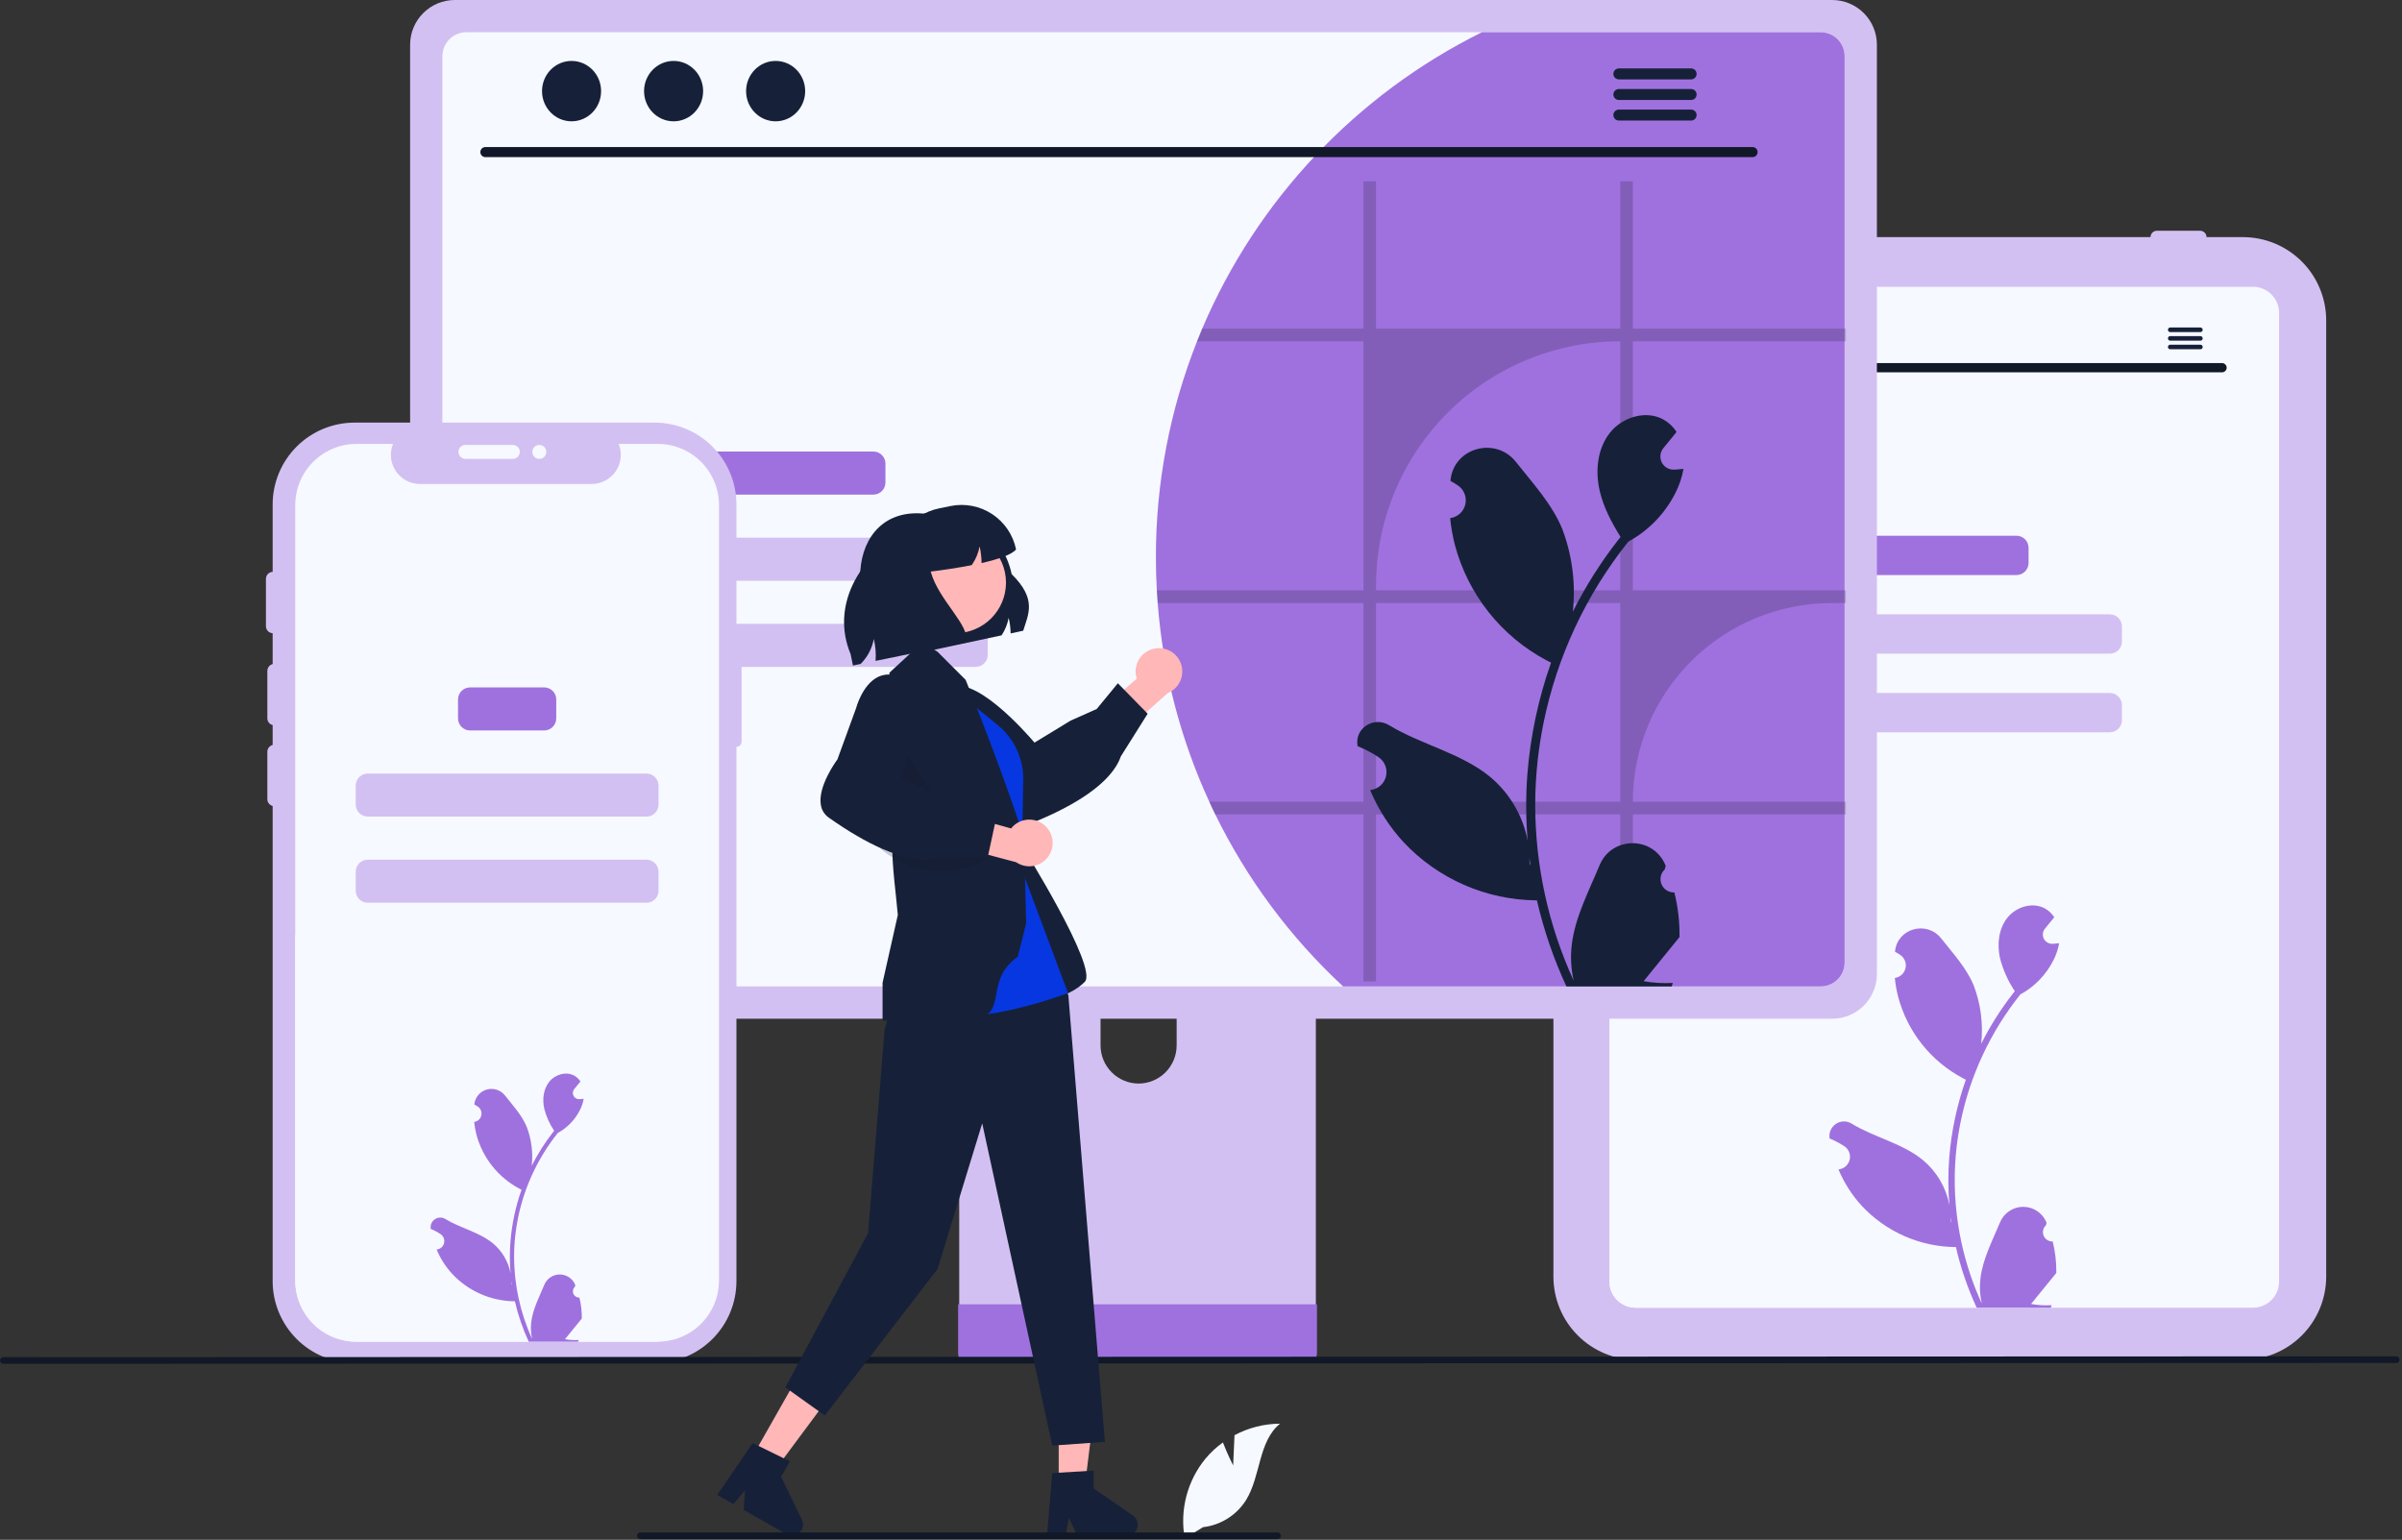 <svg width="861" height="552" viewBox="0 0 861 552" fill="none" xmlns="http://www.w3.org/2000/svg">
<rect x="0" y="0" width="861" height="552" fill="#333333" stroke="none"/>
<g clip-path="url(#clip0_2_793)">
<path d="M804 487.5H586.652C578.744 487.491 571.163 484.346 565.572 478.755C559.98 473.163 556.835 465.582 556.826 457.675V114.832C556.835 106.924 559.98 99.343 565.572 93.751C571.163 88.16 578.744 85.015 586.652 85.006H804C811.908 85.015 819.489 88.16 825.081 93.751C830.672 99.343 833.817 106.924 833.826 114.832V457.675C833.817 465.582 830.672 473.163 825.081 478.755C819.489 484.346 811.908 487.491 804 487.5Z" fill="#D3C0F2"/>
<path d="M807.605 102.803H586.242C583.767 102.806 581.394 103.791 579.643 105.541C577.893 107.292 576.908 109.665 576.905 112.14V459.453C576.909 461.928 577.894 464.301 579.644 466.051C581.394 467.801 583.767 468.786 586.242 468.79H807.605C810.08 468.787 812.453 467.802 814.203 466.052C815.954 464.302 816.938 461.929 816.941 459.453V112.14C816.938 109.665 815.954 107.292 814.203 105.541C812.453 103.791 810.08 102.806 807.605 102.803Z" fill="#F6F9FF"/>
<path d="M591.965 85.006C591.965 84.401 592.206 83.821 592.634 83.393C593.061 82.966 593.641 82.725 594.246 82.724H609.762C610.367 82.724 610.947 82.965 611.375 83.392C611.803 83.82 612.044 84.401 612.044 85.006C612.044 85.611 611.803 86.191 611.375 86.619C610.947 87.047 610.367 87.287 609.762 87.287H594.246C593.641 87.287 593.061 87.046 592.634 86.618C592.206 86.191 591.965 85.611 591.965 85.006Z" fill="#D3C0F2"/>
<path d="M617.52 85.006C617.52 84.401 617.761 83.821 618.189 83.393C618.617 82.966 619.197 82.725 619.801 82.724H635.317C635.922 82.724 636.503 82.965 636.931 83.392C637.358 83.82 637.599 84.401 637.599 85.006C637.599 85.611 637.358 86.191 636.931 86.619C636.503 87.047 635.922 87.287 635.317 87.287H619.801C619.197 87.287 618.617 87.046 618.189 86.618C617.761 86.191 617.52 85.611 617.52 85.006Z" fill="#D3C0F2"/>
<path d="M770.851 85.006C770.852 84.401 771.092 83.821 771.52 83.393C771.948 82.966 772.528 82.725 773.133 82.724H788.648C789.253 82.724 789.834 82.965 790.262 83.392C790.69 83.82 790.93 84.401 790.93 85.006C790.93 85.611 790.69 86.191 790.262 86.619C789.834 87.047 789.253 87.287 788.648 87.287H773.133C772.528 87.287 771.948 87.046 771.52 86.618C771.092 86.191 770.852 85.611 770.851 85.006Z" fill="#D3C0F2"/>
<path d="M727.599 461.634C727.599 464.035 727.553 466.426 727.444 468.79H586.242C583.767 468.786 581.394 467.801 579.644 466.051C577.894 464.301 576.909 461.928 576.905 459.453V284.637C618.954 291.431 657.211 312.973 684.823 345.405C712.436 377.837 727.599 419.04 727.599 461.634Z" fill="#F6F9FF"/>
<path d="M722.804 192.056H670.143C667.747 192.056 665.804 193.999 665.804 196.395V201.809C665.804 204.206 667.747 206.148 670.143 206.148H722.804C725.2 206.148 727.143 204.206 727.143 201.809V196.395C727.143 193.999 725.2 192.056 722.804 192.056Z" fill="#9F71DE"/>
<path d="M756.273 220.241H636.674C634.277 220.241 632.335 222.183 632.335 224.58V229.994C632.335 232.39 634.277 234.333 636.674 234.333H756.273C758.669 234.333 760.612 232.39 760.612 229.994V224.58C760.612 222.183 758.669 220.241 756.273 220.241Z" fill="#D3C0F2"/>
<path d="M756.273 248.426H636.674C634.277 248.426 632.335 250.368 632.335 252.765V258.179C632.335 260.575 634.277 262.518 636.674 262.518H756.273C758.669 262.518 760.612 260.575 760.612 258.179V252.765C760.612 250.368 758.669 248.426 756.273 248.426Z" fill="#D3C0F2"/>
<path d="M735.793 445.054C735.108 445.085 734.429 444.905 733.849 444.538C733.269 444.171 732.816 443.634 732.551 443.001C732.286 442.368 732.222 441.668 732.368 440.997C732.514 440.327 732.863 439.717 733.367 439.251L733.596 438.339C733.566 438.266 733.536 438.193 733.505 438.12C732.814 436.488 731.657 435.097 730.178 434.121C728.699 433.145 726.965 432.628 725.193 432.635C723.421 432.641 721.69 433.171 720.219 434.158C718.747 435.145 717.6 436.545 716.921 438.182C714.209 444.715 710.755 451.258 709.905 458.166C709.531 461.219 709.688 464.314 710.372 467.313C704.001 453.416 700.693 438.312 700.672 423.024C700.67 419.188 700.884 415.355 701.31 411.542C701.663 408.417 702.152 405.314 702.778 402.233C706.192 385.516 713.523 369.848 724.169 356.515C729.322 353.703 733.489 349.38 736.109 344.128C737.058 342.239 737.728 340.224 738.1 338.144C737.519 338.22 736.928 338.267 736.347 338.306C736.166 338.315 735.975 338.325 735.794 338.334L735.726 338.337C735.087 338.366 734.454 338.209 733.902 337.886C733.35 337.563 732.903 337.088 732.615 336.517C732.327 335.946 732.211 335.304 732.279 334.668C732.348 334.032 732.599 333.43 733.002 332.933C733.253 332.624 733.504 332.316 733.755 332.007C734.136 331.531 734.527 331.064 734.908 330.587C734.952 330.542 734.993 330.494 735.032 330.444C735.47 329.901 735.909 329.368 736.347 328.825C735.547 327.583 734.471 326.543 733.202 325.785C728.81 323.212 722.75 324.994 719.577 328.968C716.394 332.941 715.794 338.515 716.899 343.48C717.986 347.704 719.784 351.712 722.216 355.333C721.978 355.638 721.73 355.933 721.492 356.238C717.137 361.838 713.342 367.851 710.16 374.19C710.934 367.088 710.01 359.903 707.466 353.227C704.887 347.006 700.053 341.766 695.796 336.387C690.682 329.926 680.197 332.746 679.296 340.936C679.287 341.015 679.279 341.094 679.271 341.174C679.903 341.53 680.522 341.909 681.128 342.309C681.888 342.818 682.478 343.544 682.819 344.393C683.16 345.242 683.236 346.174 683.038 347.068C682.84 347.961 682.377 348.774 681.71 349.399C681.042 350.025 680.201 350.434 679.297 350.574L679.204 350.588C679.429 352.867 679.827 355.125 680.395 357.344C682.04 363.537 684.946 369.324 688.932 374.341C692.918 379.359 697.898 383.498 703.559 386.501C703.931 386.692 704.293 386.882 704.664 387.063C701.468 396.122 699.463 405.558 698.699 415.134C698.267 420.784 698.293 426.459 698.776 432.105L698.747 431.905C697.527 425.627 694.178 419.963 689.266 415.868C681.97 409.875 671.662 407.668 663.791 402.85C662.954 402.313 661.981 402.026 660.987 402.024C659.993 402.022 659.019 402.303 658.18 402.836C657.341 403.369 656.672 404.131 656.251 405.032C655.831 405.933 655.677 406.935 655.808 407.921C655.818 407.991 655.829 408.061 655.84 408.131C657.013 408.609 658.156 409.16 659.261 409.78C659.893 410.136 660.512 410.515 661.117 410.915C661.878 411.424 662.468 412.15 662.809 412.999C663.15 413.848 663.226 414.78 663.028 415.674C662.83 416.567 662.367 417.38 661.7 418.005C661.032 418.631 660.191 419.04 659.286 419.179L659.194 419.194C659.127 419.203 659.07 419.213 659.003 419.222C661.008 424.009 663.822 428.416 667.322 432.248C671.645 436.887 676.87 440.594 682.677 443.142C688.484 445.69 694.75 447.025 701.091 447.065H701.101C702.822 454.545 705.316 461.826 708.542 468.79H735.127C735.222 468.495 735.308 468.19 735.394 467.894C732.933 468.049 730.463 467.902 728.038 467.456C730.01 465.036 731.983 462.596 733.955 460.176C733.999 460.131 734.04 460.083 734.079 460.033C735.079 458.795 736.09 457.565 737.09 456.327L737.091 456.325C737.144 452.528 736.707 448.74 735.793 445.054ZM705.35 385.167L705.364 385.148L705.35 385.186V385.167ZM699.462 438.251L699.233 437.736C699.243 437.365 699.243 436.993 699.233 436.612C699.233 436.507 699.214 436.402 699.214 436.298C699.3 436.955 699.376 437.613 699.471 438.27L699.462 438.251Z" fill="#9F71DE"/>
<path d="M796.54 133.466H597.307C596.876 133.457 596.466 133.279 596.164 132.971C595.863 132.662 595.694 132.248 595.694 131.817C595.694 131.386 595.863 130.972 596.164 130.664C596.466 130.356 596.876 130.178 597.307 130.168H796.54C796.971 130.178 797.381 130.356 797.682 130.664C797.984 130.972 798.153 131.386 798.153 131.817C798.153 132.248 797.984 132.662 797.682 132.971C797.381 133.279 796.971 133.457 796.54 133.466Z" fill="#111827"/>
<path d="M607.937 125.4C610.613 125.4 612.783 123.182 612.783 120.446C612.783 117.71 610.613 115.492 607.937 115.492C605.26 115.492 603.091 117.71 603.091 120.446C603.091 123.182 605.26 125.4 607.937 125.4Z" fill="#162139"/>
<path d="M624.678 125.4C627.355 125.4 629.524 123.182 629.524 120.446C629.524 117.71 627.355 115.492 624.678 115.492C622.002 115.492 619.832 117.71 619.832 120.446C619.832 123.182 622.002 125.4 624.678 125.4Z" fill="#162139"/>
<path d="M641.42 125.4C644.096 125.4 646.266 123.182 646.266 120.446C646.266 117.71 644.096 115.492 641.42 115.492C638.743 115.492 636.573 117.71 636.573 120.446C636.573 123.182 638.743 125.4 641.42 125.4Z" fill="#162139"/>
<path d="M788.752 117.406H777.907C777.692 117.41 777.488 117.499 777.337 117.652C777.187 117.806 777.102 118.012 777.102 118.227C777.102 118.442 777.187 118.649 777.337 118.802C777.488 118.956 777.692 119.044 777.907 119.048H788.752C788.967 119.044 789.172 118.956 789.323 118.802C789.473 118.649 789.558 118.442 789.558 118.227C789.558 118.012 789.473 117.806 789.323 117.652C789.172 117.499 788.967 117.41 788.752 117.406Z" fill="#162139"/>
<path d="M788.752 120.489H777.907C777.692 120.493 777.488 120.581 777.337 120.735C777.187 120.888 777.102 121.095 777.102 121.31C777.102 121.525 777.187 121.731 777.337 121.885C777.488 122.038 777.692 122.127 777.907 122.131H788.752C788.967 122.127 789.172 122.038 789.323 121.885C789.473 121.731 789.558 121.525 789.558 121.31C789.558 121.095 789.473 120.888 789.323 120.735C789.172 120.581 788.967 120.493 788.752 120.489Z" fill="#162139"/>
<path d="M788.752 123.567H777.907C777.692 123.571 777.488 123.66 777.337 123.813C777.187 123.967 777.102 124.173 777.102 124.388C777.102 124.603 777.187 124.81 777.337 124.963C777.488 125.117 777.692 125.205 777.907 125.209H788.752C788.967 125.205 789.172 125.117 789.323 124.963C789.473 124.81 789.558 124.603 789.558 124.388C789.558 124.173 789.473 123.967 789.323 123.813C789.172 123.66 788.967 123.571 788.752 123.567Z" fill="#162139"/>
<path d="M465.498 284.768H349.988C348.354 284.77 346.788 285.422 345.634 286.579C344.48 287.736 343.833 289.303 343.835 290.937V473.409H471.668V290.937C471.669 290.127 471.509 289.325 471.199 288.576C470.889 287.827 470.435 287.147 469.862 286.574C469.289 286.001 468.609 285.546 467.86 285.237C467.111 284.927 466.309 284.767 465.498 284.768ZM408.132 388.446C404.52 388.429 401.06 386.987 398.506 384.432C395.952 381.878 394.509 378.419 394.492 374.806V353.76C394.495 350.144 395.934 346.678 398.491 344.123C401.049 341.567 404.517 340.132 408.132 340.132C411.747 340.132 415.215 341.567 417.773 344.123C420.33 346.678 421.769 350.144 421.772 353.76V374.806C421.755 378.419 420.313 381.878 417.758 384.433C415.204 386.987 411.744 388.429 408.132 388.446Z" fill="#D3C0F2"/>
<path d="M343.438 467.573V485.178C343.44 486.09 343.803 486.964 344.448 487.609C345.093 488.254 345.968 488.617 346.88 488.619H468.623C469.534 488.615 470.407 488.251 471.051 487.606C471.696 486.962 472.06 486.089 472.065 485.178V467.573L343.438 467.573Z" fill="#9F71DE"/>
<path d="M656.773 0H163.012C158.77 0.007 154.704 1.695 151.704 4.695C148.704 7.694 147.016 11.761 147.009 16.003V349.194C147.013 353.437 148.701 357.505 151.701 360.506C154.701 363.506 158.769 365.193 163.012 365.197H656.773C661.016 365.193 665.084 363.506 668.084 360.506C671.084 357.505 672.772 353.437 672.776 349.194V16.003C672.769 11.761 671.081 7.694 668.081 4.695C665.081 1.695 661.015 0.007 656.773 0Z" fill="#D3C0F2"/>
<path d="M652.651 11.559H167.138C164.866 11.563 162.69 12.469 161.085 14.077C159.481 15.685 158.58 17.863 158.579 20.135V345.068C158.583 347.336 159.486 349.511 161.09 351.115C162.694 352.719 164.869 353.622 167.138 353.626H652.651C654.92 353.622 657.094 352.719 658.699 351.115C660.303 349.511 661.206 347.336 661.21 345.068V20.135C661.209 17.863 660.308 15.685 658.704 14.077C657.099 12.469 654.923 11.563 652.651 11.559Z" fill="#F6F9FF"/>
<path d="M661.209 20.135V345.068C661.206 347.336 660.303 349.511 658.698 351.115C657.094 352.719 654.92 353.622 652.651 353.626H481.448C462.509 336.062 446.971 315.156 435.614 291.956C434.867 290.461 434.155 288.949 433.479 287.419C423.131 264.964 416.865 240.846 414.974 216.194C414.85 214.682 414.743 213.169 414.672 211.639C414.44 207.725 414.334 203.757 414.334 199.771C414.3 173.264 419.305 146.992 429.084 122.355C429.671 120.824 430.294 119.312 430.934 117.8C450.614 71.561 486.175 33.88 531.197 11.559H652.651C654.922 11.563 657.099 12.469 658.704 14.077C660.308 15.685 661.209 17.863 661.209 20.135Z" fill="#9F71DE"/>
<path d="M628.245 56.327H173.952C173.48 56.317 173.03 56.123 172.699 55.785C172.369 55.447 172.184 54.993 172.184 54.521C172.184 54.048 172.369 53.594 172.699 53.257C173.03 52.919 173.48 52.724 173.952 52.714H628.245C628.718 52.724 629.167 52.919 629.498 53.257C629.829 53.594 630.014 54.048 630.014 54.521C630.014 54.993 629.829 55.447 629.498 55.785C629.167 56.123 628.718 56.317 628.245 56.327Z" fill="#111827"/>
<path d="M204.876 43.49C210.724 43.49 215.464 38.644 215.464 32.666C215.464 26.689 210.724 21.843 204.876 21.843C199.029 21.843 194.289 26.689 194.289 32.666C194.289 38.644 199.029 43.49 204.876 43.49Z" fill="#162139"/>
<path d="M241.452 43.49C247.299 43.49 252.039 38.644 252.039 32.666C252.039 26.689 247.299 21.843 241.452 21.843C235.604 21.843 230.864 26.689 230.864 32.666C230.864 38.644 235.604 43.49 241.452 43.49Z" fill="#162139"/>
<path d="M278.026 43.49C283.874 43.49 288.614 38.644 288.614 32.666C288.614 26.689 283.874 21.843 278.026 21.843C272.179 21.843 267.439 26.689 267.439 32.666C267.439 38.644 272.179 43.49 278.026 43.49Z" fill="#162139"/>
<path d="M606.224 24.526H580.243C579.728 24.536 579.237 24.748 578.877 25.115C578.516 25.483 578.314 25.978 578.314 26.493C578.314 27.008 578.516 27.503 578.877 27.87C579.237 28.238 579.728 28.45 580.243 28.46H606.224C606.739 28.45 607.229 28.238 607.59 27.87C607.951 27.503 608.153 27.008 608.153 26.493C608.153 25.978 607.951 25.483 607.59 25.115C607.229 24.748 606.739 24.536 606.224 24.526Z" fill="#162139"/>
<path d="M606.224 31.91H580.243C579.728 31.92 579.237 32.132 578.877 32.5C578.516 32.868 578.314 33.362 578.314 33.877C578.314 34.392 578.516 34.887 578.877 35.255C579.237 35.623 579.728 35.834 580.243 35.845H606.224C606.739 35.834 607.229 35.623 607.59 35.255C607.951 34.887 608.153 34.392 608.153 33.877C608.153 33.362 607.951 32.868 607.59 32.5C607.229 32.132 606.739 31.92 606.224 31.91Z" fill="#162139"/>
<path d="M606.224 39.285H580.243C579.728 39.295 579.237 39.507 578.877 39.874C578.516 40.242 578.314 40.737 578.314 41.252C578.314 41.767 578.516 42.262 578.877 42.629C579.237 42.997 579.728 43.209 580.243 43.219H606.224C606.739 43.209 607.229 42.997 607.59 42.629C607.951 42.262 608.153 41.767 608.153 41.252C608.153 40.737 607.951 40.242 607.59 39.874C607.229 39.507 606.739 39.295 606.224 39.285Z" fill="#162139"/>
<path d="M313.051 161.871H249.522C247.126 161.871 245.183 163.813 245.183 166.21V172.972C245.183 175.369 247.126 177.311 249.522 177.311H313.051C315.447 177.311 317.39 175.369 317.39 172.972V166.21C317.39 163.813 315.447 161.871 313.051 161.871Z" fill="#9F71DE"/>
<path d="M349.722 192.752H212.851C210.454 192.752 208.512 194.694 208.512 197.091V203.853C208.512 206.25 210.454 208.192 212.851 208.192H349.722C352.119 208.192 354.061 206.25 354.061 203.853V197.091C354.061 194.694 352.119 192.752 349.722 192.752Z" fill="#D3C0F2"/>
<path d="M349.722 223.633H212.851C210.454 223.633 208.512 225.575 208.512 227.972V234.734C208.512 237.131 210.454 239.073 212.851 239.073H349.722C352.119 239.073 354.061 237.131 354.061 234.734V227.972C354.061 225.575 352.119 223.633 349.722 223.633Z" fill="#D3C0F2"/>
<path d="M220.392 334.997C220.402 341.357 219.269 347.667 217.047 353.626H167.138C164.869 353.622 162.694 352.719 161.09 351.115C159.486 349.511 158.583 347.337 158.579 345.068V282.295C161.368 281.844 164.188 281.618 167.013 281.619C174.023 281.618 180.964 282.999 187.441 285.681C193.917 288.363 199.802 292.295 204.758 297.252C209.715 302.209 213.647 308.093 216.329 314.57C219.012 321.046 220.392 327.987 220.392 334.997Z" fill="#9F71DE"/>
<path opacity="0.2" d="M661.654 122.355V117.8H585.305V65.008H580.768V117.8H493.263V65.008H488.726V117.8H430.934C430.294 119.312 429.671 120.825 429.084 122.355H488.726V211.639H414.672C414.743 213.17 414.85 214.682 414.974 216.194H488.726V287.419H433.479C434.155 288.949 434.867 290.462 435.614 291.956H488.726V351.829H493.263V291.956H580.768V351.829H585.305V291.956H661.654V287.419H585.305C585.305 278.066 587.147 268.804 590.727 260.163C594.306 251.521 599.553 243.669 606.167 237.056C612.78 230.442 620.632 225.195 629.273 221.616C637.915 218.037 647.177 216.194 656.53 216.194H661.654V211.639H585.305V122.355H661.654ZM580.768 287.419H493.263V216.194H580.768V287.419ZM580.768 211.639H493.263V209.86C493.263 186.652 502.482 164.395 518.892 147.985C535.303 131.574 557.56 122.355 580.768 122.355L580.768 211.639Z" fill="#111827"/>
<path d="M600.182 319.916C599.208 319.96 598.244 319.705 597.42 319.183C596.596 318.662 595.953 317.899 595.577 317C595.201 316.101 595.11 315.107 595.317 314.155C595.525 313.202 596.02 312.336 596.736 311.674C596.856 311.198 596.942 310.856 597.061 310.379C597.019 310.275 596.975 310.172 596.932 310.068C592.555 299.63 577.719 299.702 573.379 310.156C569.527 319.434 564.622 328.727 563.415 338.537C562.883 342.873 563.107 347.269 564.078 351.529C555.03 331.792 550.332 310.34 550.301 288.629C550.299 283.18 550.602 277.736 551.208 272.322C551.709 267.883 552.404 263.476 553.292 259.1C558.142 235.359 568.554 213.107 583.673 194.171C590.991 190.178 596.909 184.038 600.629 176.578C601.977 173.897 602.93 171.034 603.458 168.08C602.632 168.188 601.793 168.256 600.968 168.31C600.711 168.323 600.44 168.337 600.183 168.35L600.086 168.355C599.178 168.395 598.279 168.173 597.495 167.714C596.711 167.256 596.077 166.58 595.668 165.769C595.259 164.958 595.093 164.046 595.191 163.143C595.288 162.241 595.644 161.385 596.217 160.68C596.573 160.241 596.93 159.803 597.287 159.365C597.828 158.688 598.383 158.025 598.924 157.348C598.987 157.284 599.045 157.216 599.1 157.145C599.723 156.374 600.345 155.616 600.968 154.845C599.831 153.081 598.303 151.604 596.502 150.528C590.263 146.874 581.656 149.405 577.15 155.048C572.63 160.691 571.778 168.607 573.347 175.658C574.687 181.694 577.61 187.228 580.899 192.493C580.56 192.926 580.208 193.345 579.87 193.778C573.686 201.731 568.295 210.27 563.777 219.274C564.876 209.187 563.564 198.983 559.95 189.502C556.287 180.666 549.422 173.224 543.376 165.585C536.114 156.41 521.223 160.414 519.943 172.045C519.931 172.158 519.919 172.271 519.907 172.383C520.805 172.89 521.684 173.427 522.544 173.996C523.625 174.718 524.462 175.749 524.946 176.955C525.43 178.161 525.539 179.485 525.258 180.754C524.977 182.023 524.319 183.177 523.371 184.065C522.423 184.954 521.228 185.535 519.944 185.733L519.812 185.753C520.132 188.99 520.698 192.197 521.504 195.348C523.84 204.144 527.968 212.362 533.629 219.488C539.29 226.614 546.362 232.493 554.402 236.758C554.929 237.029 555.444 237.299 555.972 237.556C551.432 250.422 548.584 263.824 547.5 277.424C546.886 285.447 546.923 293.507 547.608 301.525L547.568 301.241C545.835 292.325 541.079 284.281 534.103 278.466C523.741 269.954 509.101 266.819 497.922 259.977C492.541 256.683 485.645 260.94 486.584 267.178C486.599 267.278 486.615 267.378 486.63 267.477C488.297 268.156 489.919 268.938 491.488 269.818C492.386 270.325 493.265 270.863 494.125 271.431C495.206 272.153 496.043 273.185 496.527 274.391C497.012 275.596 497.12 276.92 496.839 278.189C496.558 279.458 495.9 280.612 494.952 281.501C494.004 282.389 492.809 282.97 491.525 283.168L491.394 283.189C491.299 283.202 491.218 283.216 491.123 283.229C493.97 290.028 497.967 296.286 502.937 301.728C509.077 308.317 516.498 313.582 524.745 317.2C532.992 320.819 541.891 322.715 550.897 322.772H550.91C553.355 333.395 556.897 343.735 561.479 353.626H599.235C599.371 353.207 599.493 352.773 599.614 352.354C596.12 352.574 592.611 352.365 589.167 351.732C591.968 348.294 594.77 344.83 597.571 341.393C597.633 341.328 597.692 341.261 597.747 341.19C599.168 339.43 600.602 337.685 602.023 335.925L602.024 335.923C602.1 330.531 601.481 325.151 600.183 319.916L600.182 319.916ZM556.946 234.863L556.966 234.837L556.946 234.89V234.863ZM548.583 310.254L548.258 309.523C548.272 308.995 548.272 308.468 548.258 307.926C548.258 307.777 548.231 307.629 548.231 307.48C548.353 308.413 548.461 309.347 548.596 310.281L548.583 310.254Z" fill="#162139"/>
<path d="M263.977 231.612V180.868C263.977 173.079 260.882 165.609 255.375 160.101C249.867 154.594 242.397 151.5 234.608 151.5H127.101C119.312 151.5 111.842 154.594 106.334 160.101C100.826 165.609 97.732 173.079 97.732 180.868V459.25C97.732 467.039 100.826 474.51 106.334 480.017C111.842 485.525 119.312 488.619 127.101 488.619H234.608C238.465 488.619 242.284 487.86 245.847 486.384C249.41 484.908 252.648 482.744 255.375 480.017C258.102 477.29 260.265 474.053 261.741 470.489C263.217 466.926 263.977 463.107 263.977 459.25V267.732C264.468 267.732 264.939 267.537 265.286 267.189C265.634 266.842 265.829 266.371 265.829 265.879V233.464C265.829 232.973 265.634 232.502 265.286 232.154C264.939 231.807 264.468 231.612 263.977 231.612Z" fill="#D3C0F2"/>
<path d="M257.726 181.07V459.05C257.727 464.824 255.449 470.365 251.388 474.47C247.327 478.574 241.81 480.91 236.036 480.97C235.956 480.978 235.876 480.982 235.796 480.98H127.766C121.95 480.98 116.372 478.669 112.26 474.556C108.147 470.444 105.837 464.866 105.836 459.05V181.07C105.837 175.254 108.147 169.676 112.26 165.564C116.372 161.451 121.95 159.141 127.766 159.14H140.876C140.232 160.723 139.986 162.44 140.161 164.14C140.336 165.839 140.926 167.47 141.879 168.889C142.832 170.307 144.119 171.469 145.627 172.274C147.135 173.078 148.817 173.499 150.526 173.5H212.116C213.824 173.495 215.504 173.072 217.009 172.267C218.515 171.461 219.8 170.299 220.751 168.881C221.703 167.464 222.292 165.834 222.467 164.136C222.643 162.438 222.398 160.722 221.756 159.14H235.796C241.612 159.141 247.19 161.451 251.302 165.564C255.415 169.676 257.726 175.254 257.726 181.07Z" fill="#F6F9FF"/>
<path d="M236.306 472.4C236.306 475.28 236.216 478.137 236.036 480.97C235.956 480.978 235.876 480.982 235.796 480.98H127.766C121.95 480.979 116.372 478.669 112.26 474.556C108.147 470.444 105.837 464.866 105.836 459.05V335.17C141.034 336.945 174.204 352.178 198.488 377.719C222.771 403.261 236.31 437.157 236.306 472.4Z" fill="#F6F9FF"/>
<path d="M98.326 260C97.663 259.999 97.028 259.735 96.559 259.266C96.091 258.798 95.827 258.162 95.826 257.5V240.5C95.826 239.836 96.09 239.201 96.558 238.732C97.027 238.263 97.663 238 98.326 238C98.989 238 99.625 238.263 100.094 238.732C100.563 239.201 100.826 239.836 100.826 240.5V257.5C100.826 258.162 100.562 258.798 100.093 259.266C99.624 259.735 98.989 259.999 98.326 260Z" fill="#D3C0F2"/>
<path d="M195.046 246.426H168.517C166.12 246.426 164.178 248.368 164.178 250.765V257.527C164.178 259.924 166.12 261.866 168.517 261.866H195.046C197.442 261.866 199.385 259.924 199.385 257.527V250.765C199.385 248.368 197.442 246.426 195.046 246.426Z" fill="#9F71DE"/>
<path d="M231.717 277.307H131.845C129.449 277.307 127.506 279.25 127.506 281.646V288.408C127.506 290.805 129.449 292.747 131.845 292.747H231.717C234.113 292.747 236.056 290.805 236.056 288.408V281.646C236.056 279.25 234.113 277.307 231.717 277.307Z" fill="#D3C0F2"/>
<path d="M231.717 308.188H131.845C129.449 308.188 127.506 310.131 127.506 312.527V319.29C127.506 321.686 129.449 323.629 131.845 323.629H231.717C234.113 323.629 236.056 321.686 236.056 319.29V312.527C236.056 310.131 234.113 308.188 231.717 308.188Z" fill="#D3C0F2"/>
<path d="M207.687 465.161C207.23 465.182 206.777 465.062 206.391 464.817C206.004 464.572 205.702 464.215 205.526 463.793C205.349 463.371 205.307 462.904 205.404 462.457C205.501 462.01 205.734 461.604 206.069 461.294L206.222 460.686C206.202 460.637 206.182 460.588 206.162 460.54C205.701 459.452 204.93 458.525 203.944 457.875C202.958 457.224 201.803 456.88 200.622 456.884C199.441 456.888 198.287 457.242 197.307 457.899C196.326 458.557 195.561 459.49 195.109 460.581C193.301 464.935 191 469.296 190.433 473.899C190.183 475.934 190.289 477.997 190.744 479.996C186.498 470.734 184.294 460.668 184.279 450.479C184.279 447.922 184.421 445.368 184.705 442.827C184.94 440.744 185.266 438.676 185.683 436.622C187.959 425.481 192.845 415.039 199.94 406.153C203.374 404.279 206.151 401.398 207.897 397.897C208.529 396.639 208.976 395.296 209.224 393.909C208.837 393.96 208.443 393.992 208.055 394.017C207.935 394.024 207.808 394.03 207.687 394.036L207.642 394.038C207.216 394.057 206.794 393.953 206.426 393.738C206.058 393.523 205.76 393.206 205.568 392.825C205.377 392.445 205.299 392.017 205.345 391.593C205.39 391.169 205.557 390.768 205.826 390.437C205.993 390.231 206.161 390.025 206.328 389.82C206.582 389.502 206.842 389.191 207.096 388.873C207.126 388.843 207.153 388.811 207.179 388.778C207.471 388.416 207.763 388.061 208.055 387.699C207.522 386.871 206.805 386.178 205.96 385.673C203.032 383.958 198.993 385.146 196.879 387.794C194.758 390.442 194.358 394.157 195.094 397.466C195.819 400.281 197.017 402.952 198.638 405.365C198.479 405.569 198.314 405.765 198.155 405.969C195.253 409.701 192.723 413.708 190.603 417.933C191.119 413.2 190.503 408.411 188.807 403.962C187.088 399.816 183.867 396.323 181.03 392.739C180.279 391.776 179.26 391.057 178.101 390.673C176.942 390.289 175.696 390.257 174.519 390.582C173.342 390.906 172.288 391.572 171.489 392.496C170.691 393.419 170.184 394.559 170.033 395.77C170.028 395.823 170.022 395.876 170.016 395.929C170.438 396.166 170.85 396.419 171.254 396.686C171.761 397.025 172.154 397.509 172.381 398.074C172.608 398.64 172.659 399.262 172.527 399.857C172.395 400.452 172.087 400.994 171.642 401.411C171.197 401.828 170.636 402.101 170.034 402.193L169.972 402.203C170.122 403.722 170.387 405.227 170.766 406.705C171.862 410.833 173.799 414.69 176.456 418.034C179.112 421.378 182.431 424.137 186.204 426.138C186.451 426.265 186.693 426.392 186.94 426.512C184.81 432.55 183.474 438.839 182.965 445.221C182.677 448.986 182.694 452.768 183.016 456.531L182.997 456.398C182.184 452.214 179.952 448.439 176.678 445.71C171.815 441.715 164.945 440.244 159.7 437.034C159.142 436.676 158.494 436.485 157.831 436.483C157.169 436.481 156.52 436.669 155.96 437.025C155.401 437.38 154.955 437.888 154.675 438.488C154.395 439.088 154.292 439.756 154.379 440.413L154.401 440.553C155.183 440.872 155.944 441.239 156.68 441.652C157.102 441.89 157.514 442.142 157.918 442.409C158.425 442.748 158.818 443.232 159.045 443.797C159.272 444.363 159.323 444.985 159.191 445.58C159.06 446.175 158.751 446.717 158.306 447.134C157.861 447.551 157.3 447.824 156.698 447.917L156.636 447.926C156.592 447.932 156.553 447.939 156.509 447.945C157.845 451.136 159.72 454.072 162.053 456.626C164.934 459.718 168.417 462.189 172.287 463.887C176.157 465.585 180.333 466.474 184.559 466.501H184.565C185.712 471.486 187.374 476.339 189.525 480.98H207.243C207.306 480.783 207.363 480.58 207.42 480.383C205.78 480.486 204.134 480.388 202.518 480.091C203.832 478.478 205.147 476.852 206.461 475.239C206.491 475.209 206.518 475.177 206.544 475.144C207.211 474.318 207.884 473.499 208.551 472.674L208.551 472.673C208.587 470.142 208.296 467.617 207.687 465.161ZM187.397 425.249L187.407 425.236L187.397 425.261V425.249ZM183.473 460.627L183.32 460.284C183.327 460.036 183.327 459.789 183.32 459.535C183.32 459.465 183.308 459.395 183.308 459.325C183.365 459.763 183.416 460.202 183.479 460.64L183.473 460.627Z" fill="#9F71DE"/>
<path d="M97.826 227C97.163 226.999 96.528 226.735 96.059 226.266C95.591 225.798 95.327 225.162 95.326 224.5V207.5C95.326 206.836 95.59 206.201 96.058 205.732C96.527 205.263 97.163 205 97.826 205C98.489 205 99.125 205.263 99.594 205.732C100.063 206.201 100.326 206.836 100.326 207.5V224.5C100.326 225.162 100.062 225.798 99.593 226.266C99.124 226.735 98.489 226.999 97.826 227Z" fill="#D3C0F2"/>
<path d="M164.326 162C164.327 161.337 164.591 160.701 165.059 160.233C165.528 159.764 166.163 159.5 166.826 159.5H183.826C184.489 159.5 185.125 159.763 185.594 160.232C186.063 160.701 186.326 161.336 186.326 162C186.326 162.663 186.063 163.298 185.594 163.767C185.125 164.236 184.489 164.5 183.826 164.5H166.826C166.163 164.499 165.528 164.235 165.059 163.766C164.591 163.298 164.327 162.662 164.326 162Z" fill="#F6F9FF"/>
<path d="M98.326 289C97.663 288.999 97.028 288.735 96.559 288.266C96.091 287.798 95.827 287.162 95.826 286.5V269.5C95.826 268.836 96.09 268.201 96.558 267.732C97.027 267.263 97.663 267 98.326 267C98.989 267 99.625 267.263 100.094 267.732C100.563 268.201 100.826 268.836 100.826 269.5V286.5C100.826 287.162 100.562 287.798 100.093 288.266C99.624 288.735 98.989 288.999 98.326 289Z" fill="#D3C0F2"/>
<path d="M193.326 164.5C194.707 164.5 195.826 163.38 195.826 162C195.826 160.619 194.707 159.5 193.326 159.5C191.946 159.5 190.826 160.619 190.826 162C190.826 163.38 191.946 164.5 193.326 164.5Z" fill="#F6F9FF"/>
<path d="M858.941 488.613L1.191 488.92C0.875 488.919 0.574 488.793 0.351 488.57C0.128 488.347 0.003 488.045 0.003 487.729C0.003 487.414 0.128 487.112 0.351 486.889C0.574 486.666 0.875 486.54 1.191 486.539L858.941 486.231C859.256 486.231 859.559 486.357 859.783 486.58C860.006 486.803 860.131 487.106 860.131 487.422C860.131 487.738 860.006 488.041 859.783 488.264C859.559 488.487 859.256 488.613 858.941 488.613Z" fill="#111827"/>
<path d="M366.773 226.106L362.262 227.073C362.232 225.186 361.997 223.307 361.56 221.471C361.15 223.72 360.286 225.861 359.02 227.765L333.144 233.291L308.3 207.073C308.262 193.965 315.542 184.003 328.594 184.003C329.381 184.003 330.196 184.04 331.02 184.116C338.072 182.936 345.307 184.538 351.201 188.585C357.095 192.632 361.19 198.808 362.622 205.813C371.873 214.922 368.517 220.277 366.773 226.106Z" fill="#162139"/>
<path d="M379.495 532.711H388.881L393.347 496.506L379.493 496.507L379.495 532.711Z" fill="#FFB7B7"/>
<path d="M377.167 528.081L392.005 527.195V533.552L406.112 543.295C406.808 543.776 407.333 544.467 407.609 545.267C407.885 546.068 407.898 546.936 407.646 547.744C407.394 548.552 406.891 549.259 406.208 549.761C405.526 550.263 404.702 550.533 403.855 550.533H386.19L383.146 544.245L381.957 550.533H375.296L377.167 528.081Z" fill="#162139"/>
<path d="M269.531 522.494L277.695 527.126L299.445 497.841L287.396 491.005L269.531 522.494Z" fill="#FFB7B7"/>
<path d="M269.791 517.318L283.133 523.87L279.996 529.399L287.458 544.834C287.826 545.597 287.942 546.457 287.787 547.289C287.632 548.122 287.215 548.883 286.597 549.461C285.979 550.04 285.192 550.406 284.351 550.506C283.51 550.606 282.659 550.434 281.923 550.016L266.559 541.299L267.014 534.327L262.877 539.21L257.084 535.923L269.791 517.318Z" fill="#162139"/>
<path d="M414.19 232.449C412.987 232.623 411.837 233.059 410.821 233.725C409.805 234.392 408.947 235.273 408.308 236.307C407.669 237.34 407.265 238.502 407.124 239.709C406.982 240.916 407.107 242.139 407.49 243.293L393.127 255.724L398.553 266.295L418.59 248.454C420.485 247.683 422.031 246.244 422.936 244.409C423.841 242.574 424.041 240.47 423.499 238.498C422.957 236.525 421.709 234.819 419.994 233.704C418.278 232.59 416.213 232.143 414.19 232.449Z" fill="#FFB7B7"/>
<path d="M399.726 275.199C394.935 282.456 384.197 289.464 368.261 295.676C367.382 296.029 366.439 296.195 365.493 296.164C364.546 296.133 363.616 295.906 362.762 295.497C356.748 292.76 352.894 282.585 352.532 281.598L340.884 265.885C340.677 265.656 335.231 259.475 335.854 253.397C335.994 252.124 336.408 250.896 337.068 249.798C337.728 248.7 338.618 247.757 339.676 247.035C348.494 240.499 368.255 263.201 370.819 266.219L383.716 258.361L393.113 254.168L400.699 244.938L411.381 255.858L401.774 271.141C401.262 272.573 400.574 273.936 399.726 275.199Z" fill="#162139"/>
<path d="M366.228 303.039C366.228 303.039 393.826 347 388.826 352C383.826 357 376.046 358.313 376.046 358.313L358.826 336L366.228 303.039Z" fill="#162139"/>
<path d="M341.826 243L354.833 251.799C360.879 255.889 365.426 261.839 367.785 268.746C370.144 275.654 370.187 283.142 367.905 290.075L364.244 301.206L341.826 243Z" fill="#162139"/>
<path d="M318.826 363L317.087 369.057L311.153 442.098L281.507 497.348L295.656 507.454L336.083 454.899L352.073 402.716L377.184 518.235L396.05 516.887L382.947 356.722L358.084 311.639L318.826 363Z" fill="#162139"/>
<path d="M339.614 245.213L357.718 260.008C361.691 263.255 364.552 267.661 365.902 272.611C366.515 274.859 366.806 277.182 366.767 279.512L366.228 311.639L382.826 356C382.826 356 337.826 373 331.826 358C325.826 343 339.614 245.213 339.614 245.213Z" fill="#0737E1"/>
<path d="M345.029 365.786C322.549 365.786 317.07 365.956 316.715 365.884L316.359 365.812V352.291L321.826 328C321.187 320.459 319.691 310.515 319.826 302C320.316 271.225 318.803 241.163 318.803 241.163L330.701 230.18L336.107 233.698L346.133 243.724C357.787 272.405 367.035 299.407 367.094 301.142L367.826 331L364.826 343C351.255 352.58 363.655 365.786 345.029 365.786Z" fill="#162139"/>
<path opacity="0.2" d="M323.846 267.973L321.113 285.031L339.614 292.662L323.846 267.973Z" fill="#111827"/>
<path d="M342.484 226.98C352.488 226.98 360.597 218.87 360.597 208.867C360.597 198.863 352.488 190.753 342.484 190.753C332.48 190.753 324.37 198.863 324.37 208.867C324.37 218.87 332.48 226.98 342.484 226.98Z" fill="#FFB7B7"/>
<path opacity="0.2" d="M312.133 300.773C316.953 306.355 323.493 310.177 330.722 311.639C337.952 313.1 345.462 312.118 352.072 308.846L356.014 306.895L312.133 300.773Z" fill="#111827"/>
<path d="M375.164 296.604C374.356 295.696 373.359 294.976 372.242 294.496C371.126 294.015 369.918 293.785 368.704 293.821C367.489 293.858 366.297 294.161 365.212 294.708C364.127 295.255 363.175 296.033 362.423 296.988L344.134 291.854L338.303 302.207L364.233 309.095C365.92 310.252 367.974 310.749 370.004 310.493C372.034 310.236 373.899 309.244 375.246 307.705C376.594 306.165 377.33 304.184 377.314 302.138C377.299 300.092 376.534 298.123 375.164 296.604Z" fill="#FFB7B7"/>
<path d="M331.52 308.093C322.825 308.094 311.059 302.996 297.093 293.121C296.314 292.582 295.657 291.887 295.161 291.08C294.665 290.273 294.342 289.372 294.213 288.434C293.183 281.907 299.549 273.084 300.173 272.238L306.866 253.86C306.943 253.561 309.099 245.609 314.514 242.78C315.654 242.195 316.907 241.864 318.187 241.81C319.467 241.755 320.744 241.978 321.929 242.464C332.243 246.22 324.189 275.22 323.084 279.023L336.748 285.454L345.425 290.985L357.309 292.229L354.082 307.16L336.035 307.566C334.558 307.927 333.041 308.104 331.52 308.093Z" fill="#162139"/>
<path d="M364.205 196.95C362.754 198.837 357.759 200.505 351.826 201.851C351.835 201.728 351.835 201.604 351.835 201.481C351.806 199.594 351.57 197.716 351.134 195.879C350.723 198.128 349.859 200.27 348.593 202.173C348.499 202.315 348.404 202.457 348.3 202.6C343.21 203.604 337.826 204.382 333.608 204.903C336.508 215.348 347.627 223.917 346.423 230.267L313.845 236.921C314.046 234.282 313.835 231.628 313.22 229.054C312.597 232.451 310.949 235.577 308.499 238.011L305.732 238.58L304.907 234.514C297.76 217.348 307.722 199.775 324.044 190.685C326.954 186.323 331.473 183.29 336.613 182.249L340.679 181.415C343.244 180.89 345.887 180.876 348.457 181.373C351.027 181.869 353.475 182.868 355.659 184.31C357.844 185.753 359.723 187.612 361.189 189.78C362.655 191.949 363.68 194.386 364.205 196.95Z" fill="#162139"/>
<path d="M442.027 525.336L442.509 514.505C447.531 511.82 453.132 510.402 458.826 510.374C450.989 516.781 451.969 529.132 446.655 537.749C444.978 540.423 442.719 542.686 440.048 544.37C437.377 546.053 434.361 547.113 431.225 547.473L424.666 551.488C423.766 546.471 423.965 541.319 425.248 536.386C426.531 531.454 428.868 526.858 432.098 522.915C433.932 520.721 436.036 518.767 438.358 517.099C439.929 521.241 442.027 525.336 442.027 525.336Z" fill="#F6F9FF"/>
<path d="M457.927 551.741H229.545C229.229 551.74 228.928 551.614 228.705 551.391C228.482 551.168 228.357 550.866 228.357 550.551C228.357 550.235 228.482 549.933 228.705 549.71C228.928 549.487 229.229 549.361 229.545 549.36H457.927C458.083 549.359 458.239 549.39 458.383 549.449C458.528 549.509 458.66 549.597 458.771 549.707C458.882 549.818 458.97 549.949 459.03 550.094C459.09 550.239 459.121 550.394 459.121 550.551C459.121 550.707 459.09 550.862 459.03 551.007C458.97 551.152 458.882 551.283 458.771 551.394C458.66 551.504 458.528 551.592 458.383 551.652C458.239 551.711 458.083 551.742 457.927 551.741Z" fill="#111827"/>
</g>
<defs>
<clipPath id="clip0_2_793">
<rect width="860.131" height="551.741" fill="white"/>
</clipPath>
</defs>
</svg>
